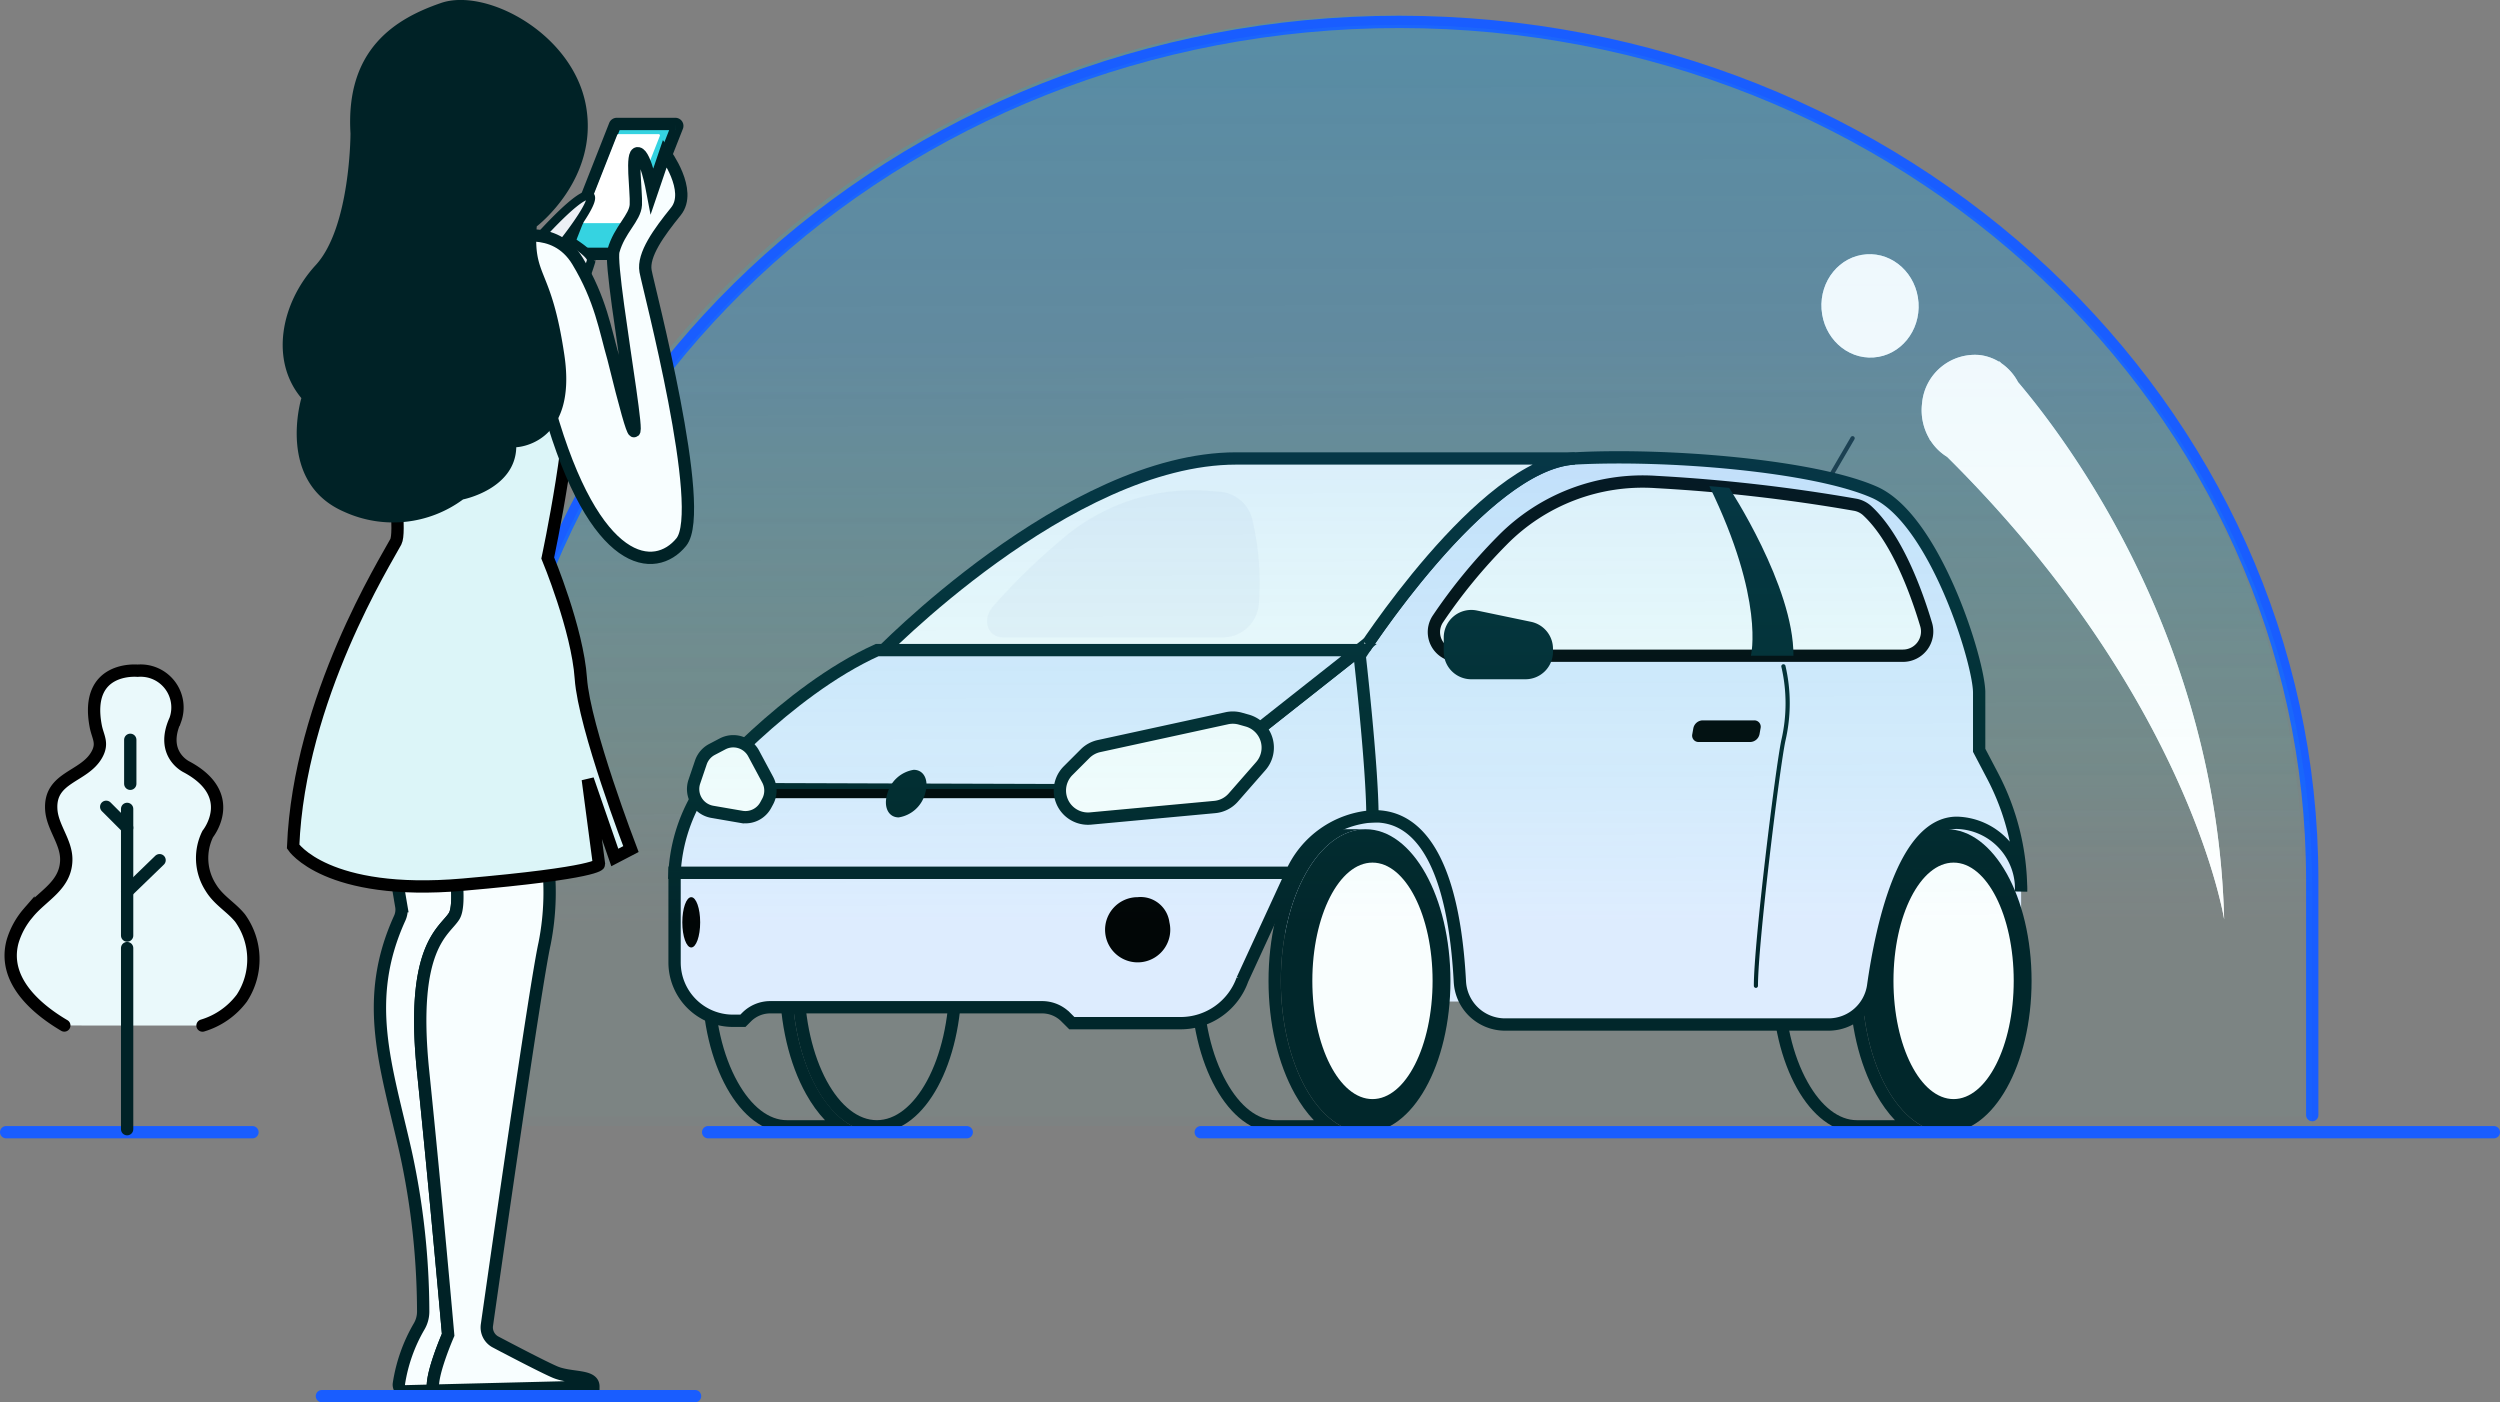 <svg xmlns="http://www.w3.org/2000/svg" xmlns:xlink="http://www.w3.org/1999/xlink" width="203" height="113.866" viewBox="0 0 203 113.866"><rect x="0" y="0" width="203" height="113.866" fill="#808080" stroke="none"/><defs><style>.a,.b,.k,.l{fill:#fff;}.b{stroke:rgba(0,0,0,0);}.b,.n,.u,.v{stroke-miterlimit:10;}.c,.p{opacity:0.2;}.c{fill:url(#a);}.d,.i{fill:#e2edff;}.e,.g,.n,.v,.z{fill:none;}.f,.y{fill:#002226;}.g,.i,.k,.q,.r,.t,.v{stroke:#002226;}.h{fill:url(#b);}.j{fill:#1a2e35;}.l,.s,.u{stroke:#000;}.m,.t{fill:#edf0f5;}.m{opacity:0.51;}.n{stroke:#195dff;}.n,.u,.v{stroke-linecap:round;}.o{fill:#0e215c;}.p{fill:url(#c);}.q{fill:#35d3e1;}.r{fill:#f8feff;}.r,.t{isolation:isolate;}.s{fill:#dcf5f8;}.t{stroke-width:0.7px;}.u{fill:#eaf9fb;}.w{opacity:0.78;}.x,.y{stroke:none;}</style><linearGradient id="a" x1="0.482" y1="0.031" x2="0.485" y2="0.774" gradientUnits="objectBoundingBox"><stop offset="0" stop-color="#00bede" stop-opacity="0.988"/><stop offset="1" stop-color="#35e1ca" stop-opacity="0.11"/></linearGradient><linearGradient id="b" x1="0.518" y1="1.921" x2="0.482" y2="-1.337" gradientUnits="objectBoundingBox"><stop offset="0" stop-color="#0060ff"/><stop offset="1" stop-color="#84b2ff"/></linearGradient><linearGradient id="c" x1="0.484" y1="0.294" x2="0.486" y2="0.815" gradientUnits="objectBoundingBox"><stop offset="0" stop-color="#238bea"/><stop offset="0.732" stop-color="#1fd3d2" stop-opacity="0.4"/><stop offset="1" stop-color="#35d3e1" stop-opacity="0.141"/></linearGradient></defs><g transform="translate(-76.5 -207.065)"><g transform="translate(77 207.065)"><g transform="translate(147.121 20.379)"><ellipse class="a" cx="3.944" cy="4.196" rx="3.944" ry="4.196" transform="matrix(0.998, -0.069, 0.069, 0.998, 0, 0.543)"/><path class="b" d="M26.576,40.953l-.024.04s-.056-.038-.163-.115a4.257,4.257,0,0,1-1.637-1.249C19.6,35.5,4.869,22.054,0,0,0,0,6.194,17.145,29.245,32.569A4.2,4.2,0,0,1,30.81,33.6l.1.062-.015.025a4.59,4.59,0,0,1,1.181,2.791,4.31,4.31,0,0,1-3.856,4.714q-.138.009-.274.009A3.943,3.943,0,0,1,26.576,40.953Z" transform="translate(32.98 54.271) rotate(-169)"/></g><path class="c" d="M1097.174,168.4V149.142c0-38.739,33.194-70.142,74.141-70.142s74.14,31.4,74.14,70.142V168.4" transform="translate(-1058.979 -77.752)"/><path class="d" d="M1407.582,329.975h-59.768V311.344H1400.5l4.916,3.995a5.865,5.865,0,0,1,2.166,4.552Z" transform="translate(-1243.966 -248.65)"/><g class="e" transform="translate(-1222.066 -261.932)"><path class="x" d="M1325.57,341.577c0-6.8,3.083-12.312,6.886-12.312h-7.3c-3.8,0-6.886,5.512-6.886,12.312s3.083,12.312,6.886,12.312h7.3C1328.652,353.89,1325.57,348.377,1325.57,341.577Z"/><path class="y" d="M 1328.244 352.89 C 1327.688 352.304 1327.174 351.595 1326.714 350.772 C 1325.331 348.3 1324.57 345.034 1324.57 341.577 C 1324.57 338.121 1325.331 334.855 1326.714 332.383 C 1327.174 331.56 1327.688 330.851 1328.244 330.265 L 1325.151 330.265 C 1323.69 330.265 1322.271 331.364 1321.155 333.359 C 1319.936 335.538 1319.265 338.457 1319.265 341.577 C 1319.265 344.698 1319.936 347.617 1321.155 349.795 C 1322.271 351.791 1323.69 352.89 1325.151 352.89 L 1328.244 352.89 M 1332.456 353.89 L 1325.151 353.89 C 1321.348 353.89 1318.265 348.377 1318.265 341.577 C 1318.265 334.777 1321.348 329.265 1325.151 329.265 L 1332.456 329.265 C 1328.652 329.265 1325.57 334.777 1325.57 341.577 C 1325.57 348.377 1328.652 353.89 1332.456 353.89 Z"/></g><ellipse class="f" cx="6.886" cy="12.312" rx="6.886" ry="12.312" transform="translate(103.504 67.333)"/><ellipse class="a" cx="4.882" cy="9.601" rx="4.882" ry="9.601" transform="translate(106.062 70.044)"/><g class="e" transform="translate(-1108.416 -261.932)"><path class="x" d="M1172.229,341.577c0-6.8,3.083-12.312,6.886-12.312h-7.3c-3.8,0-6.886,5.512-6.886,12.312s3.083,12.312,6.886,12.312h7.3C1175.312,353.89,1172.229,348.377,1172.229,341.577Z"/><path class="y" d="M 1174.903 352.89 C 1174.347 352.304 1173.833 351.595 1173.373 350.772 C 1171.99 348.299 1171.229 345.034 1171.229 341.577 C 1171.229 338.121 1171.99 334.855 1173.373 332.383 C 1173.833 331.56 1174.347 330.851 1174.903 330.265 L 1171.81 330.265 C 1170.349 330.265 1168.93 331.364 1167.814 333.359 C 1166.595 335.538 1165.924 338.457 1165.924 341.577 C 1165.924 344.698 1166.595 347.617 1167.814 349.795 C 1168.93 351.791 1170.349 352.89 1171.81 352.89 L 1174.903 352.89 M 1179.115 353.89 L 1171.81 353.89 C 1168.007 353.89 1164.924 348.377 1164.924 341.577 C 1164.924 334.777 1168.007 329.265 1171.81 329.265 L 1179.115 329.265 C 1175.312 329.265 1172.229 334.777 1172.229 341.577 C 1172.229 348.377 1175.312 353.89 1179.115 353.89 Z"/></g><g class="g" transform="translate(63.813 67.333)"><ellipse class="x" cx="6.886" cy="12.312" rx="6.886" ry="12.312"/><ellipse class="z" cx="6.886" cy="12.312" rx="6.386" ry="11.812"/></g><g class="e" transform="translate(-1357.184 -261.932)"><path class="x" d="M1507.876,341.577c0-6.8,3.083-12.312,6.886-12.312h-7.3c-3.8,0-6.886,5.512-6.886,12.312s3.083,12.312,6.886,12.312h7.3C1510.959,353.89,1507.876,348.377,1507.876,341.577Z"/><path class="y" d="M 1510.55 352.89 C 1509.994 352.304 1509.481 351.595 1509.02 350.772 C 1507.637 348.299 1506.876 345.034 1506.876 341.577 C 1506.876 338.121 1507.637 334.855 1509.02 332.383 C 1509.481 331.56 1509.994 330.851 1510.55 330.265 L 1507.457 330.265 C 1505.996 330.265 1504.577 331.364 1503.461 333.359 C 1502.242 335.538 1501.571 338.457 1501.571 341.577 C 1501.571 344.698 1502.242 347.617 1503.461 349.795 C 1504.577 351.791 1505.996 352.89 1507.457 352.89 L 1510.55 352.89 M 1514.762 353.89 L 1507.457 353.89 C 1503.654 353.89 1500.571 348.377 1500.571 341.577 C 1500.571 334.777 1503.654 329.265 1507.457 329.265 L 1514.762 329.265 C 1510.959 329.265 1507.876 334.777 1507.876 341.577 C 1507.876 348.377 1510.959 353.89 1514.762 353.89 Z"/></g><ellipse class="f" cx="6.886" cy="12.312" rx="6.886" ry="12.312" transform="translate(150.692 67.333)"/><ellipse class="a" cx="4.882" cy="9.601" rx="4.882" ry="9.601" transform="translate(153.25 70.044)"/><path class="h" d="M1197.386,355.125h-8.833l-.494-.493a2.714,2.714,0,0,0-1.919-.8h-22.078a2.715,2.715,0,0,0-1.919.8l-.3.3h-.806a4.743,4.743,0,0,1-4.742-4.742v-7.281H1206.4l-3.992,8.667A5.329,5.329,0,0,1,1197.386,355.125Z" transform="translate(-1102.02 -272.044)"/><path class="i" d="M1197.386,355.125h-8.833l-.494-.493a2.714,2.714,0,0,0-1.919-.8h-22.078a2.715,2.715,0,0,0-1.919.8l-.3.3h-.806a4.743,4.743,0,0,1-4.742-4.742v-7.281H1206.4l-3.992,8.667A5.329,5.329,0,0,1,1197.386,355.125Z" transform="translate(-1102.02 -272.044)"/><path class="j" d="M1516.059,210.424a.172.172,0,0,1-.148-.259l2.405-4.123a.172.172,0,0,1,.3.173l-2.405,4.123A.171.171,0,0,1,1516.059,210.424Z" transform="translate(-1368.536 -170.541)"/><path class="i" d="M1421.377,234.345v-4.686c0-2.463-3.58-14.088-8.5-16.264s-16.837-3.15-24.339-2.749-17.51,16.092-17.51,16.092l1.054,12.962c1.524,0,6.417.076,7.129,13.428a3.672,3.672,0,0,0,3.661,3.484h26.27a3.663,3.663,0,0,0,3.629-3.149c.674-4.758,2.48-13.231,6.8-13.231a5.364,5.364,0,0,1,5.211,5.576h0a20.187,20.187,0,0,0-2.318-9.392Z" transform="translate(-1261.169 -173.421)"/><path class="k" d="M1249.009,210.9c-13.668,0-29.149,16.092-29.149,16.092h39.127S1269,211.3,1276.5,210.9Z" transform="translate(-1149.132 -173.673)"/><path class="i" d="M1211.875,273.068l-14.455,11.406-38.892-.124a13.727,13.727,0,0,0-2.234,6.8H1206.4a7.772,7.772,0,0,1,6.562-4.581C1212.964,282.517,1211.875,273.068,1211.875,273.068Z" transform="translate(-1102.02 -220.281)"/><path class="i" d="M1164.924,284.35s6.832-7.96,14.219-11.282h39.127l-14.455,11.406Z" transform="translate(-1108.416 -220.281)"/><rect width="25.656" height="0.744" transform="translate(61.107 64.069)"/><path class="k" d="M1277.844,298.551l1.379-1.379a2.281,2.281,0,0,1,1.128-.616l10.382-2.261a2.279,2.279,0,0,1,1.1.033l.555.156a2.282,2.282,0,0,1,1.1,3.7l-2.232,2.55a2.28,2.28,0,0,1-1.506.769l-10.084.934a2.281,2.281,0,0,1-1.82-.655h0A2.281,2.281,0,0,1,1277.844,298.551Z" transform="translate(-1191.612 -235.974)"/><path class="k" d="M1168.152,304.787l-1.14-2.126a1.873,1.873,0,0,0-.688-.722h0a1.875,1.875,0,0,0-1.834-.052l-.862.452a1.874,1.874,0,0,0-.9,1.058l-.528,1.556a1.874,1.874,0,0,0,1.456,2.449l2.373.41a1.874,1.874,0,0,0,1.969-.958l.158-.293A1.874,1.874,0,0,0,1168.152,304.787Z" transform="translate(-1106.319 -241.482)"/><path class="l" d="M1396.405,234.335h36.173a1.966,1.966,0,0,0,1.882-2.532c-.823-2.751-2.409-7.047-4.779-9.24a1.982,1.982,0,0,0-.939-.48,137.529,137.529,0,0,0-16.2-1.855,15.988,15.988,0,0,0-12.509,4.753,43.879,43.879,0,0,0-5.218,6.367A1.92,1.92,0,0,0,1396.405,234.335Z" transform="translate(-1278.558 -181.09)"/><path d="M1296.772,352.621a2.647,2.647,0,1,1-2.577-2.043A2.357,2.357,0,0,1,1296.772,352.621Z" transform="translate(-1202.316 -277.728)"/><path class="f" d="M1224.854,310.629c.846,0,1.258.865.922,1.932a2.643,2.643,0,0,1-2.141,1.932c-.846,0-1.258-.865-.922-1.932A2.642,2.642,0,0,1,1224.854,310.629Z" transform="translate(-1151.16 -248.12)"/><path d="M1160.174,352.621c0,1.128-.325,2.042-.725,2.042s-.725-.914-.725-2.042.325-2.043.725-2.043S1160.174,351.492,1160.174,352.621Z" transform="translate(-1103.82 -277.728)"/><path class="f" d="M1397.594,263.856V262.7a2.236,2.236,0,0,1,2.692-2.189l4.4.918a2.236,2.236,0,0,1,1.779,2.189v.239a2.236,2.236,0,0,1-2.235,2.236h-4.405A2.236,2.236,0,0,1,1397.594,263.856Z" transform="translate(-1280.862 -210.937)"/><path class="f" d="M1482.517,221.761s-.587-.059-1.613-.149c4.531,9.282,3.376,13.777,3.376,13.777h3.455C1487.77,229.739,1482.517,221.761,1482.517,221.761Z" transform="translate(-1342.608 -182.144)"/><path class="m" d="M1276.4,232.15a2.948,2.948,0,0,1-2.933,2.665h-17.806c-1.3,0-1.77-1.448-.83-2.529a50.5,50.5,0,0,1,5.518-5.387,16.319,16.319,0,0,1,11.41-4.021c.474.033.967.069,1.473.108a2.95,2.95,0,0,1,2.657,2.326A22.43,22.43,0,0,1,1276.4,232.15Z" transform="translate(-1174.684 -183.058)"/><path class="f" d="M1495.041,303.78a.172.172,0,0,1-.172-.172c0-3.477,1.772-17.815,2.237-19.965a13.125,13.125,0,0,0,0-5.928.172.172,0,0,1,.329-.1,13.473,13.473,0,0,1,0,6.1c-.463,2.143-2.229,16.429-2.229,19.893A.172.172,0,0,1,1495.041,303.78Z" transform="translate(-1352.958 -223.562)"/><path d="M1480.249,296.875h-4.19a.519.519,0,0,1-.523-.635l.086-.487a.793.793,0,0,1,.747-.635h4.19a.519.519,0,0,1,.522.635l-.086.487A.793.793,0,0,1,1480.249,296.875Z" transform="translate(-1338.622 -236.624)"/><path class="n" d="M1097.174,167.771V148.646c0-38.464,33.194-69.646,74.141-69.646s74.14,31.182,74.14,69.646v19.124" transform="translate(-1058.202 -77.222)"/><line class="n" x2="105" transform="translate(97 91.935)"/><line class="n" x2="20" transform="translate(0 91.935)"/><line class="n" x2="21" transform="translate(57 91.935)"/><path class="o" d="M1084.868,500.677h-4.748a3.391,3.391,0,0,1,2.246-.8.225.225,0,0,0,.22-.23.222.222,0,0,0-.23-.22,3.62,3.62,0,0,0-2.855,1.245h-10.46a.225.225,0,0,0,0,.45h15.826a.225.225,0,1,0,0-.45Z" transform="translate(-1037.185 -388.053)"/><path class="p" d="M1097.174,168.4V149.142c0-38.739,33.194-70.142,74.141-70.142s74.14,31.4,74.14,70.142V168.4" transform="translate(-1058.202 -76.975)"/><path class="q" d="M1126.908,118.564h-4.759a.157.157,0,0,1-.146-.214l4.027-10.231a.157.157,0,0,1,.146-.1h4.759a.156.156,0,0,1,.146.214l-4.028,10.231A.156.156,0,0,1,1126.908,118.564Z" transform="translate(-1076.596 -97.954)"/><path class="a" d="M1128.926,116.386h-3.263a.107.107,0,0,1-.1-.147l2.761-7.015a.108.108,0,0,1,.1-.068h3.263a.107.107,0,0,1,.1.147l-2.761,7.015A.108.108,0,0,1,1128.926,116.386Z" transform="translate(-1078.708 -98.267)"/><path class="r" d="M1069.411,374.351s-.981-11.148-2.033-21.385,1.753-11.359,2.524-12.621c.51-.835.161-3.635-.134-5.434l-4.985-.205.823,4.84a1.667,1.667,0,0,1-.125.971c-3.064,6.726-1.084,12.044.493,19.04a61.332,61.332,0,0,1,1.411,12.929,2.383,2.383,0,0,1-.337,1.2,13.162,13.162,0,0,0-1.637,4.64.533.533,0,0,0,.541.612l2.268-.056C1067.874,377.872,1069.411,374.351,1069.411,374.351Z" transform="translate(-1033.522 -265.965)"/><path class="r" d="M1087.431,377.954c-.941-.406-3.481-1.733-4.809-2.433a1.34,1.34,0,0,1-.7-1.373c.7-4.915,3.953-27.721,4.681-30.971a21.443,21.443,0,0,0,.171-7.362l-7.643-.315c.295,1.8.644,4.6.134,5.434-.771,1.262-3.576,2.384-2.524,12.621s2.033,21.385,2.033,21.385-1.537,3.521-1.189,4.53l12.983-.323C1090.582,378.164,1088.729,378.515,1087.431,377.954Z" transform="translate(-1042.884 -266.552)"/><path class="s" d="M1043.18,175.183s2.55,14.4,1.792,15.851-7.856,12.7-8.339,24.749c0,0,2.688,4.057,13.783,3.093s11.055-1.654,11.055-1.654l-.912-6.892,2.193,6.34,1.309-.682s-3.79-9.862-4.066-13.859-2.688-9.78-2.688-9.78,2.412-11.239,1.861-15.649S1043.18,175.183,1043.18,175.183Z" transform="translate(-1013.331 -147.042)"/><path class="t" d="M1111.71,134.441s3.413-3.942,4.493-4.032-1.729,3.507-1.729,3.507,2.064,1.176,2.018,1.765a17.636,17.636,0,0,1-1.112,2.838Z" transform="translate(-1068.975 -114.547)"/><path class="r" d="M1104.721,124.125s3.577-1.274,5.456,1.84,2.236,5.57,2.91,7.9c4.1,16.641-.485-6.989,0-8.737s1.758-2.658,1.818-3.749-.424-4.3.182-4.181,1.152,3.029,1.152,3.029l1.031-3.033s2.256,3.033.885,4.73-2.7,3.516-2.461,4.849,5.018,19.4,2.9,22-7.025,2.243-10.723-10.79S1104.721,124.125,1104.721,124.125Z" transform="translate(-1063.774 -104.755)"/><path class="f" d="M1038.864,79.966s0,7.616-2.825,10.691-3.739,7.728-1.163,10.8c0,0-2.077,6.842,3.49,9.237a9.56,9.56,0,0,0,9.639-1.011s4.238-.831,4.321-4.238c0,0,4.986-.166,3.906-7.478s-2.564-6.181-2.244-10.456c0,0,5.026-3.813,4.009-9.725s-8.1-9.68-11.784-8.413S1038.448,73.1,1038.864,79.966Z" transform="translate(-1010.904 -69.13)"/><line class="n" x2="30.3" transform="translate(25.638 113.366)"/><g transform="translate(0.368 54.454)"><path class="u" d="M467.357,718.247a6.205,6.205,0,0,0,3.194-2.23,5.743,5.743,0,0,0-.149-6.507c-.737-.9-1.73-1.416-2.364-2.453a4.427,4.427,0,0,1-.256-4.364s2.551-3.145-1.7-5.439c0,0-2.21-1.02-.935-3.825a2.992,2.992,0,0,0-3.061-3.995s-4.335-.425-3.4,4.5c.169.894.626,1.371.079,2.335-1.036,1.826-3.84,1.78-3.69,4.417.083,1.467,1.251,2.648,1.219,4.131-.044,2.071-1.923,2.87-3.075,4.27a6.317,6.317,0,0,0-1.284,2.339c-.824,3.069,1.818,5.411,4.2,6.816" transform="translate(-451.781 -689.426)"/><line class="v" y1="14.704" transform="translate(9.455 22.532)"/><line class="v" y1="10.284" transform="translate(9.455 11.228)"/><line class="v" y1="2.55" x2="2.635" transform="translate(9.455 15.393)"/><line class="v" x1="1.7" y1="1.7" transform="translate(7.755 11.058)"/><line class="v" y1="3.57" transform="translate(9.71 5.619)"/></g></g><g class="w" transform="translate(224.121 227.444)"><ellipse class="a" cx="3.944" cy="4.196" rx="3.944" ry="4.196" transform="matrix(0.998, -0.069, 0.069, 0.998, 0, 0.543)"/><path class="b" d="M26.576,40.953l-.024.04s-.056-.038-.163-.115a4.257,4.257,0,0,1-1.637-1.249C19.6,35.5,4.869,22.054,0,0,0,0,6.194,17.145,29.245,32.569A4.2,4.2,0,0,1,30.81,33.6l.1.062-.015.025a4.59,4.59,0,0,1,1.181,2.791,4.31,4.31,0,0,1-3.856,4.714q-.138.009-.274.009A3.943,3.943,0,0,1,26.576,40.953Z" transform="translate(32.98 54.271) rotate(-169)"/></g></g></svg>